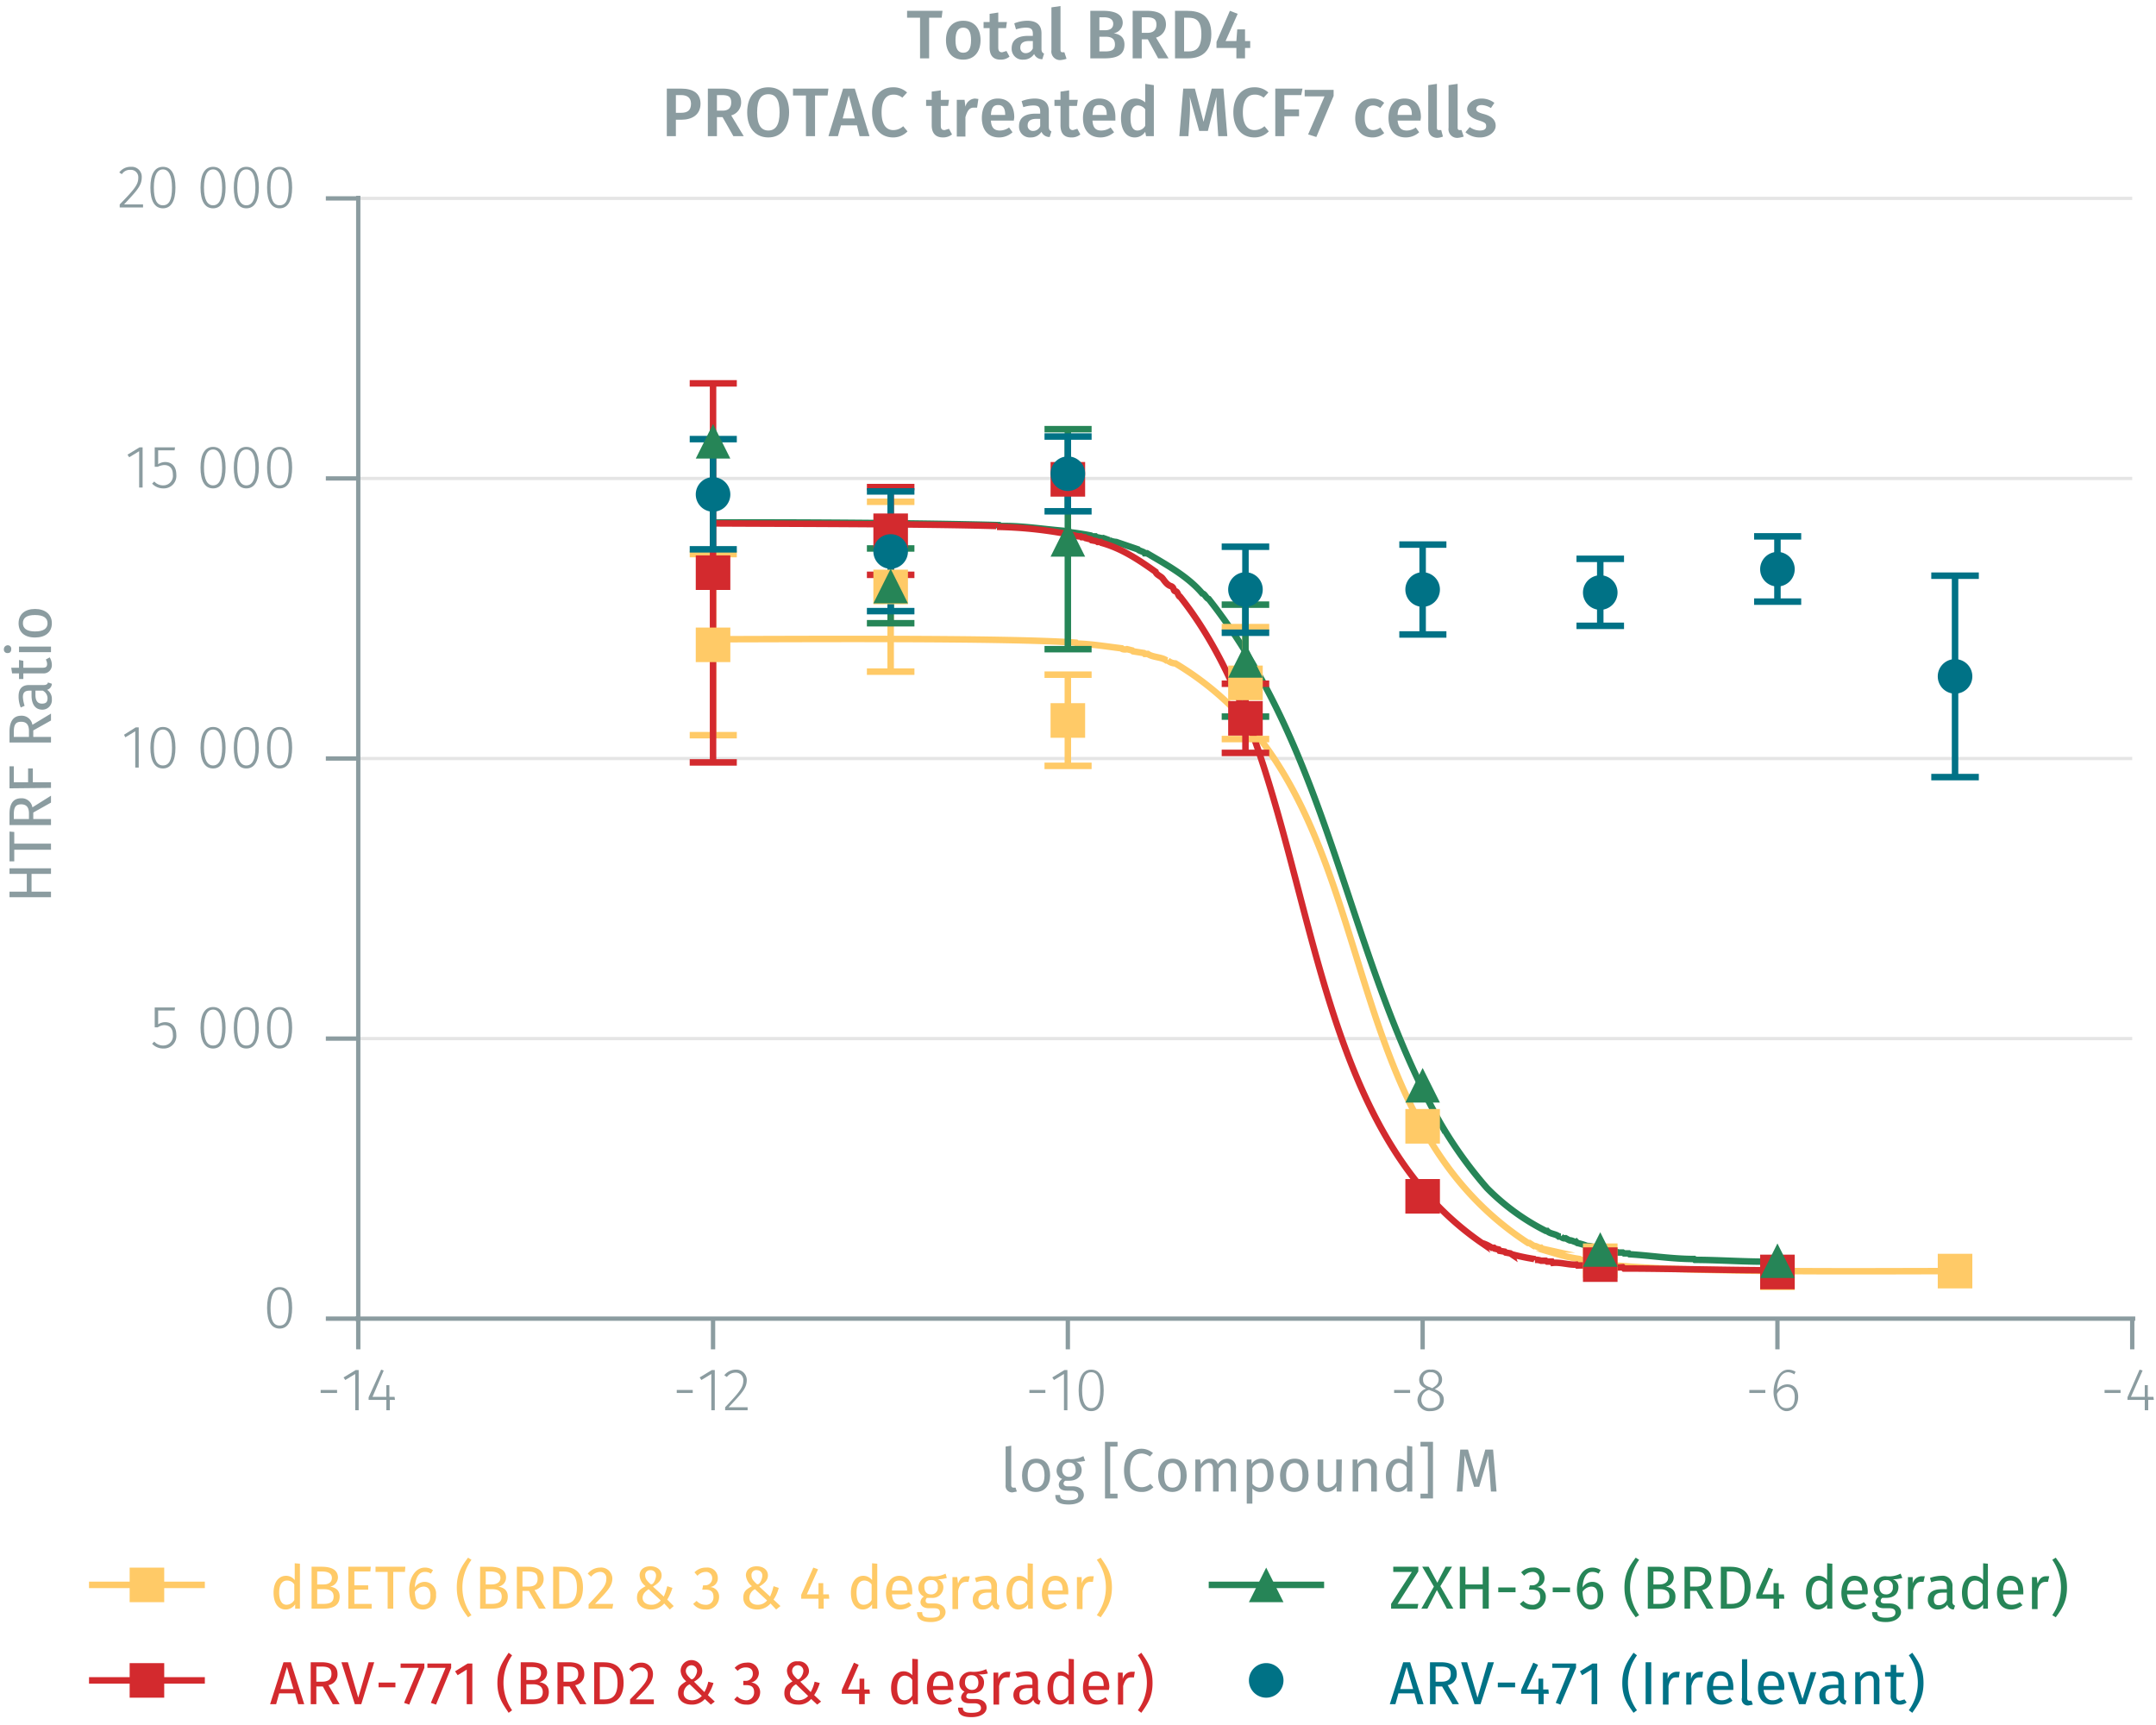 <svg id="Calque_1" data-name="Calque 1" xmlns="http://www.w3.org/2000/svg" xmlns:xlink="http://www.w3.org/1999/xlink" viewBox="0 0 498.9 399.2"><defs><symbol id="_2-yellow-square" data-name="2-yellow-square" viewBox="0 0 8 8"><polyline points="0 0 0 8 8 8 8 0 0 0" fill="#ffca67" fill-rule="evenodd"/></symbol><symbol id="_9-dark-red-square" data-name="9-dark-red-square" viewBox="0 0 8 8"><polyline points="0 0 0 8 8 8 8 0 0 0" fill="#d32a2e" fill-rule="evenodd"/></symbol><symbol id="_10-dark-green-triangle" data-name="10-dark-green-triangle" viewBox="0 0 8 8"><polyline points="4 0 8 8 0 8" fill="#268557" fill-rule="evenodd"/></symbol><symbol id="_1-deep-blue-circle" data-name="1-deep-blue-circle" viewBox="0 0 8 8"><path d="M8,4A4,4,0,1,1,4,0,4,4,0,0,1,8,4" fill="#007286" fill-rule="evenodd"/></symbol></defs><line x1="82.9" y1="240.3" x2="493.4" y2="240.3" fill="none" stroke="#e5e5e5" stroke-miterlimit="10" stroke-width="0.75"/><line x1="82.9" y1="175.5" x2="493.4" y2="175.5" fill="none" stroke="#e5e5e5" stroke-miterlimit="10" stroke-width="0.75"/><line x1="82.9" y1="110.7" x2="493.4" y2="110.7" fill="none" stroke="#e5e5e5" stroke-miterlimit="10" stroke-width="0.75"/><line x1="82.9" y1="45.9" x2="493.4" y2="45.9" fill="none" stroke="#e5e5e5" stroke-miterlimit="10" stroke-width="0.75"/><path d="M74.2,321.6H78v.7H74.2Z" fill="#8b9ca0"/><path d="M83,326.3h-.8v-8.4l-2.3,1.4-.4-.6,2.8-1.7H83Z" fill="#8b9ca0"/><path d="M91.4,323.9H90.2v2.4h-.8v-2.4H85.3v-.6l2.9-6.4.6.2-2.6,6.1h3.2v-2.7h.7v2.7h1.2Z" fill="#8b9ca0"/><path d="M156.6,321.6h3.7v.7h-3.7Z" fill="#8b9ca0"/><path d="M165.4,326.3h-.8v-8.4l-2.3,1.4-.4-.6,2.8-1.7h.7Z" fill="#8b9ca0"/><path d="M172.8,319.3c0,1.9-1.1,3-4.2,6.3H173v.7h-5.2v-.7c3.4-3.6,4.2-4.6,4.2-6.2a1.7,1.7,0,0,0-1.7-1.8,2.5,2.5,0,0,0-2.1,1l-.6-.4a3.4,3.4,0,0,1,2.7-1.3A2.4,2.4,0,0,1,172.8,319.3Z" fill="#8b9ca0"/><path d="M238.2,321.6h3.7v.7h-3.7Z" fill="#8b9ca0"/><path d="M247,326.3h-.8v-8.4l-2.3,1.4-.4-.6,2.8-1.7h.7Z" fill="#8b9ca0"/><path d="M255.4,321.7c0,3.1-1,4.8-2.9,4.8s-2.9-1.7-2.9-4.8,1-4.8,2.9-4.8S255.4,318.5,255.4,321.7Zm-5,0c0,2.8.8,4.1,2.1,4.1s2.1-1.2,2.1-4.1-.7-4.2-2.1-4.2S250.4,318.8,250.4,321.7Z" fill="#8b9ca0"/><path d="M322.6,321.6h3.7v.7h-3.7Z" fill="#8b9ca0"/><path d="M334.1,323.9c0,1.6-1.3,2.6-3.1,2.6a2.7,2.7,0,0,1-3-2.6,2.9,2.9,0,0,1,2-2.6c-1.1-.5-1.6-1.1-1.6-2.1a2.4,2.4,0,0,1,2.7-2.3,2.3,2.3,0,0,1,2.6,2.3c0,1-.6,1.6-1.7,2.2C333.4,322,334.1,322.7,334.1,323.9Zm-.9,0c0-1.1-.6-1.6-2-2.1l-.5-.2a2.3,2.3,0,0,0-1.8,2.3,1.9,1.9,0,0,0,2.1,1.9C332.4,325.8,333.2,325.1,333.2,323.9ZM331,321l.4.2c1-.6,1.5-1.1,1.5-2a1.7,1.7,0,0,0-1.8-1.7,1.6,1.6,0,0,0-1.8,1.7C329.3,320.1,329.7,320.6,331,321Z" fill="#8b9ca0"/><path d="M404.8,321.6h3.7v.7h-3.7Z" fill="#8b9ca0"/><path d="M416.1,323.2c0,2-1.2,3.3-2.7,3.3s-3-1.9-3-4.4,1.3-5.2,3.4-5.2a3.1,3.1,0,0,1,1.7.5l-.3.6a2.7,2.7,0,0,0-1.4-.5c-1.6,0-2.5,1.7-2.6,4.1a2.9,2.9,0,0,1,2.4-1.3C415,320.3,416.1,321.2,416.1,323.2Zm-.8,0c0-1.6-.8-2.3-1.8-2.3a3,3,0,0,0-2.3,1.6c.1,2.1.7,3.3,2.2,3.3S415.3,324.7,415.3,323.2Z" fill="#8b9ca0"/><path d="M487,321.6h3.7v.7H487Z" fill="#8b9ca0"/><path d="M498.4,323.9h-1.3v2.4h-.8v-2.4h-4v-.6l2.8-6.4.7.2-2.7,6.1h3.2v-2.7h.7v2.7h1.3Z" fill="#8b9ca0"/><path d="M493.4,305.1v7.1m-82.1-7.1v7.1m-82.1-7.1v7.1m-82.1-7.1v7.1M165,305.1v7.1m-82.1-7.1v7.1m-.7-7.1H494.1" fill="none" stroke="#8b9ca0" stroke-miterlimit="10"/><path d="M67.6,302.6c0,3.1-1,4.8-2.9,4.8s-2.9-1.7-2.9-4.8,1-4.8,2.9-4.8S67.6,299.4,67.6,302.6Zm-5,0c0,2.9.7,4.1,2.1,4.1s2.1-1.2,2.1-4.1-.8-4.2-2.1-4.2S62.6,299.7,62.6,302.6Z" fill="#8b9ca0"/><path d="M40.4,233.8H36.6V237a3,3,0,0,1,1.6-.5c1.6,0,2.6,1.1,2.6,2.9a2.9,2.9,0,0,1-3,3.2,3.5,3.5,0,0,1-2.6-1.1l.5-.5a2.7,2.7,0,0,0,2.1.9,2.2,2.2,0,0,0,2.2-2.5c0-1.5-.8-2.2-2-2.2a2.7,2.7,0,0,0-1.5.5h-.7v-4.6h4.7Z" fill="#8b9ca0"/><path d="M52.2,237.8c0,3.1-1,4.8-2.9,4.8s-2.9-1.7-2.9-4.8,1-4.8,2.9-4.8S52.2,234.6,52.2,237.8Zm-5,0c0,2.8.7,4.1,2.1,4.1s2.1-1.2,2.1-4.1-.8-4.2-2.1-4.2S47.2,234.9,47.2,237.8Z" fill="#8b9ca0"/><path d="M59.9,237.8c0,3.1-1,4.8-2.9,4.8s-2.9-1.7-2.9-4.8,1-4.8,2.9-4.8S59.9,234.6,59.9,237.8Zm-5,0c0,2.8.7,4.1,2.1,4.1s2.1-1.2,2.1-4.1-.8-4.2-2.1-4.2S54.9,234.9,54.9,237.8Z" fill="#8b9ca0"/><path d="M67.6,237.8c0,3.1-1,4.8-2.9,4.8s-2.9-1.7-2.9-4.8,1-4.8,2.9-4.8S67.6,234.6,67.6,237.8Zm-5,0c0,2.8.7,4.1,2.1,4.1s2.1-1.2,2.1-4.1-.8-4.2-2.1-4.2S62.6,234.9,62.6,237.8Z" fill="#8b9ca0"/><path d="M32.1,177.6h-.8v-8.4L29,170.6l-.3-.6,2.7-1.7h.7Z" fill="#8b9ca0"/><path d="M40.6,173c0,3.1-1,4.8-2.9,4.8s-2.9-1.7-2.9-4.8,1-4.8,2.9-4.8S40.6,169.8,40.6,173Zm-5,0c0,2.8.7,4.1,2.1,4.1s2.1-1.2,2.1-4.1-.8-4.2-2.1-4.2S35.6,170.1,35.6,173Z" fill="#8b9ca0"/><path d="M52.2,173c0,3.1-1,4.8-2.9,4.8s-2.9-1.7-2.9-4.8,1-4.8,2.9-4.8S52.2,169.8,52.2,173Zm-5,0c0,2.8.8,4.1,2.1,4.1s2.1-1.2,2.1-4.1-.8-4.2-2.1-4.2S47.2,170.1,47.2,173Z" fill="#8b9ca0"/><path d="M59.9,173c0,3.1-1,4.8-2.9,4.8s-2.9-1.7-2.9-4.8,1-4.8,2.9-4.8S59.9,169.8,59.9,173Zm-5,0c0,2.8.8,4.1,2.1,4.1s2.1-1.2,2.1-4.1-.8-4.2-2.1-4.2S54.9,170.1,54.9,173Z" fill="#8b9ca0"/><path d="M67.6,173c0,3.1-1,4.8-2.9,4.8s-2.9-1.7-2.9-4.8,1-4.8,2.9-4.8S67.6,169.8,67.6,173Zm-5,0c0,2.8.7,4.1,2.1,4.1s2.1-1.2,2.1-4.1-.8-4.2-2.1-4.2S62.6,170.1,62.6,173Z" fill="#8b9ca0"/><path d="M33,112.8h-.8v-8.4l-2.3,1.4-.4-.6,2.8-1.7H33Z" fill="#8b9ca0"/><path d="M40.4,104.2H36.6v3.2a3,3,0,0,1,1.6-.5c1.6,0,2.6,1.1,2.6,2.9a2.9,2.9,0,0,1-3,3.2,3.5,3.5,0,0,1-2.6-1.1l.5-.5a2.7,2.7,0,0,0,2.1.9,2.2,2.2,0,0,0,2.2-2.5c0-1.5-.8-2.2-2-2.2a3.7,3.7,0,0,0-1.5.4h-.7v-4.5h4.7Z" fill="#8b9ca0"/><path d="M52.2,108.2c0,3.1-1,4.8-2.9,4.8s-2.9-1.7-2.9-4.8,1-4.8,2.9-4.8S52.2,105,52.2,108.2Zm-5,0c0,2.8.8,4.1,2.1,4.1s2.1-1.2,2.1-4.1-.8-4.2-2.1-4.2S47.2,105.3,47.2,108.2Z" fill="#8b9ca0"/><path d="M59.9,108.2c0,3.1-1,4.8-2.9,4.8s-2.9-1.7-2.9-4.8,1-4.8,2.9-4.8S59.9,105,59.9,108.2Zm-5,0c0,2.8.8,4.1,2.1,4.1s2.1-1.2,2.1-4.1S58.3,104,57,104,54.9,105.3,54.9,108.2Z" fill="#8b9ca0"/><path d="M67.6,108.2c0,3.1-1,4.8-2.9,4.8s-2.9-1.7-2.9-4.8,1-4.8,2.9-4.8S67.6,105,67.6,108.2Zm-5,0c0,2.8.7,4.1,2.1,4.1s2.1-1.2,2.1-4.1S66,104,64.7,104,62.6,105.3,62.6,108.2Z" fill="#8b9ca0"/><path d="M32.8,41c0,1.9-1,3-4.1,6.3h4.4V48H27.7v-.7c3.5-3.6,4.3-4.6,4.3-6.2a1.7,1.7,0,0,0-1.8-1.8,2.2,2.2,0,0,0-2,1l-.6-.4a3.2,3.2,0,0,1,2.7-1.3A2.3,2.3,0,0,1,32.8,41Z" fill="#8b9ca0"/><path d="M40.6,43.4c0,3.1-1,4.8-2.9,4.8s-2.9-1.7-2.9-4.8,1-4.8,2.9-4.8S40.6,40.2,40.6,43.4Zm-5,0c0,2.8.7,4.1,2.1,4.1s2.1-1.2,2.1-4.1-.8-4.2-2.1-4.2S35.6,40.5,35.6,43.4Z" fill="#8b9ca0"/><path d="M52.2,43.4c0,3.1-1,4.8-2.9,4.8s-2.9-1.7-2.9-4.8,1-4.8,2.9-4.8S52.2,40.2,52.2,43.4Zm-5,0c0,2.8.8,4.1,2.1,4.1s2.1-1.2,2.1-4.1-.8-4.2-2.1-4.2S47.2,40.5,47.2,43.4Z" fill="#8b9ca0"/><path d="M59.9,43.4c0,3.1-1,4.8-2.9,4.8s-2.9-1.7-2.9-4.8,1-4.8,2.9-4.8S59.9,40.2,59.9,43.4Zm-5,0c0,2.8.8,4.1,2.1,4.1s2.1-1.2,2.1-4.1-.8-4.2-2.1-4.2S54.9,40.5,54.9,43.4Z" fill="#8b9ca0"/><path d="M67.6,43.4c0,3.1-1,4.8-2.9,4.8s-2.9-1.7-2.9-4.8,1-4.8,2.9-4.8S67.6,40.2,67.6,43.4Zm-5,0c0,2.8.7,4.1,2.1,4.1s2.1-1.2,2.1-4.1-.8-4.2-2.1-4.2S62.6,40.5,62.6,43.4Z" fill="#8b9ca0"/><path d="M82.9,45.9H75.4m7.5,64.8H75.4m7.5,64.8H75.4m7.5,64.8H75.4m7.5,64.8H75.4m7.5.7V45.3" fill="none" stroke="#8b9ca0" stroke-miterlimit="10"/><path d="M165,147.9c16.6,0,68.4-.4,84,.8l.2.2c3.4.1,6.9.7,10.3,1.1.2.3,1,.3,1.3.2l1.2.3.2.2,2.5.4.2.2h.7c1.1.8,3.2.7,4.3,1.5h.3a2.9,2.9,0,0,0,1.8.7c50.4,30.2,32.9,102.5,81.6,134.1h.3l1.1.7c.5-.1,1.1.5,1.6.4l.2.2.9.2a5.8,5.8,0,0,0,2.6.9l.2.2a36.7,36.7,0,0,0,5,1.1l.2.2c2.7.2,5.3,1,8,1.1l.2.2c18.8,1.7,58.9,1.3,78.5,1.3" fill="none" stroke="#ffca67" stroke-miterlimit="10" stroke-width="1.5"/><path d="M165,120.9c18.2-.1,48.4.1,66.2.6l.2.2c4.8-.1,9.8.7,14.6,1.1l.2.2a61.7,61.7,0,0,1,6.2.9l.2.2h.9l.2.2c.5,0,1.2.3,1.6.2l1.4.5a4.7,4.7,0,0,0,1.6.4l5,1.7c.3.4,1.4.5,1.6.9h.5c4.6,2.7,9.5,5.4,12.8,9.3.6.1.9,1.1,1.5,1.3,28.4,36,31.8,82,53.4,120.9a96.2,96.2,0,0,0,11,15.4,51.7,51.7,0,0,0,13.6,9.9h.3c.6.7,2.1.7,2.7,1.3h.5a1.1,1.1,0,0,0,1.1.4c.2.1,1,.6,1.1.5s1.3.5,1.4.4l.2.2a15.5,15.5,0,0,1,2.3.7,2.5,2.5,0,0,1,1.2.2,3,3,0,0,1,1.3.2l.3.2a12.3,12.3,0,0,1,3.2.7,1.5,1.5,0,0,1,1.1.2h1.1l.3.2h1.1l.2.2c4.9.3,9.9,1.1,14.9,1.1l.2.2c5.5,0,12.2.5,17.8.4" fill="none" stroke="#268557" stroke-miterlimit="10" stroke-width="1.5"/><path d="M165,121.1c18,.1,47.6.1,65.5.6l.2.2a96.3,96.3,0,0,1,18,2,3.4,3.4,0,0,0,1.4.2l.2.2h.7l.2.2,1.2.3.2.2,1.1.2.3.2h.7l.2.2c4.7,1.3,8.7,4,12.5,6.7.2.7,1.2,1,1.6,1.5s1,1.5,1.9,1.8.5,1.1,1.1,1.2.6,1.2,1.1,1.3c33,41.7,24.3,118.2,69.8,149.5a8.2,8.2,0,0,1,2.3,1.1h.5l.2.2.9.2.2.3,1.2.2.2.2,1.1.2.3.2a48.2,48.2,0,0,0,5.2,1.1l.2.2a3.2,3.2,0,0,1,1.4.2h1.1l.3.2h1.1l.2.3c1.8-.2,3.7.5,5.5.4l.2.2c.5,0,2.5-.1,2.8.2,2.1,0,5.6.4,7.7.2l.3.3c9.7,0,24.4.4,34.2.4" fill="none" stroke="#d32a2e" stroke-miterlimit="10" stroke-width="1.5"/><line x1="165" y1="128.2" x2="165" y2="149.2" fill="none" stroke="#ffca67" stroke-miterlimit="10" stroke-width="1.5"/><line x1="165" y1="149.2" x2="165" y2="170.1" fill="none" stroke="#ffca67" stroke-miterlimit="10" stroke-width="1.5"/><line x1="159.6" y1="128.2" x2="170.5" y2="128.2" fill="none" stroke="#ffca67" stroke-miterlimit="10" stroke-width="1.5"/><line x1="159.6" y1="170.1" x2="170.5" y2="170.1" fill="none" stroke="#ffca67" stroke-miterlimit="10" stroke-width="1.5"/><line x1="206.1" y1="116.1" x2="206.1" y2="135.8" fill="none" stroke="#ffca67" stroke-miterlimit="10" stroke-width="1.5"/><line x1="206.1" y1="135.8" x2="206.1" y2="155.4" fill="none" stroke="#ffca67" stroke-miterlimit="10" stroke-width="1.5"/><line x1="200.6" y1="116.1" x2="211.6" y2="116.1" fill="none" stroke="#ffca67" stroke-miterlimit="10" stroke-width="1.5"/><line x1="200.6" y1="155.4" x2="211.6" y2="155.4" fill="none" stroke="#ffca67" stroke-miterlimit="10" stroke-width="1.5"/><line x1="247.1" y1="156.1" x2="247.1" y2="166.7" fill="none" stroke="#ffca67" stroke-miterlimit="10" stroke-width="1.5"/><line x1="247.1" y1="166.7" x2="247.1" y2="177.2" fill="none" stroke="#ffca67" stroke-miterlimit="10" stroke-width="1.5"/><line x1="241.7" y1="156.1" x2="252.6" y2="156.1" fill="none" stroke="#ffca67" stroke-miterlimit="10" stroke-width="1.5"/><line x1="241.7" y1="177.2" x2="252.6" y2="177.2" fill="none" stroke="#ffca67" stroke-miterlimit="10" stroke-width="1.5"/><line x1="288.2" y1="145.1" x2="288.2" y2="158" fill="none" stroke="#ffca67" stroke-miterlimit="10" stroke-width="1.5"/><line x1="288.2" y1="158" x2="288.2" y2="171" fill="none" stroke="#ffca67" stroke-miterlimit="10" stroke-width="1.5"/><line x1="282.7" y1="145.1" x2="293.7" y2="145.1" fill="none" stroke="#ffca67" stroke-miterlimit="10" stroke-width="1.5"/><line x1="282.7" y1="171" x2="293.7" y2="171" fill="none" stroke="#ffca67" stroke-miterlimit="10" stroke-width="1.5"/><line x1="206.1" y1="126.9" x2="206.1" y2="135.6" fill="none" stroke="#268557" stroke-miterlimit="10" stroke-width="1.5"/><line x1="206.1" y1="135.6" x2="206.1" y2="144.2" fill="none" stroke="#268557" stroke-miterlimit="10" stroke-width="1.5"/><line x1="200.6" y1="126.9" x2="211.6" y2="126.9" fill="none" stroke="#268557" stroke-miterlimit="10" stroke-width="1.5"/><line x1="200.6" y1="144.2" x2="211.6" y2="144.2" fill="none" stroke="#268557" stroke-miterlimit="10" stroke-width="1.5"/><line x1="247.1" y1="99.3" x2="247.1" y2="124.8" fill="none" stroke="#268557" stroke-miterlimit="10" stroke-width="1.5"/><line x1="247.1" y1="124.8" x2="247.1" y2="150.2" fill="none" stroke="#268557" stroke-miterlimit="10" stroke-width="1.5"/><line x1="241.7" y1="99.3" x2="252.6" y2="99.3" fill="none" stroke="#268557" stroke-miterlimit="10" stroke-width="1.5"/><line x1="241.7" y1="150.2" x2="252.6" y2="150.2" fill="none" stroke="#268557" stroke-miterlimit="10" stroke-width="1.5"/><line x1="288.2" y1="139.9" x2="288.2" y2="152.8" fill="none" stroke="#268557" stroke-miterlimit="10" stroke-width="1.5"/><line x1="288.2" y1="152.8" x2="288.2" y2="165.8" fill="none" stroke="#268557" stroke-miterlimit="10" stroke-width="1.5"/><line x1="282.7" y1="139.9" x2="293.7" y2="139.9" fill="none" stroke="#268557" stroke-miterlimit="10" stroke-width="1.5"/><line x1="282.7" y1="165.8" x2="293.7" y2="165.8" fill="none" stroke="#268557" stroke-miterlimit="10" stroke-width="1.5"/><line x1="165" y1="88.7" x2="165" y2="132.5" fill="none" stroke="#d32a2e" stroke-miterlimit="10" stroke-width="1.5"/><line x1="165" y1="132.5" x2="165" y2="176.4" fill="none" stroke="#d32a2e" stroke-miterlimit="10" stroke-width="1.5"/><line x1="159.6" y1="88.7" x2="170.5" y2="88.7" fill="none" stroke="#d32a2e" stroke-miterlimit="10" stroke-width="1.5"/><line x1="159.6" y1="176.4" x2="170.5" y2="176.4" fill="none" stroke="#d32a2e" stroke-miterlimit="10" stroke-width="1.5"/><line x1="206.1" y1="112.7" x2="206.1" y2="122.8" fill="none" stroke="#d32a2e" stroke-miterlimit="10" stroke-width="1.5"/><line x1="206.1" y1="122.8" x2="206.1" y2="133" fill="none" stroke="#d32a2e" stroke-miterlimit="10" stroke-width="1.5"/><line x1="200.6" y1="112.7" x2="211.6" y2="112.7" fill="none" stroke="#d32a2e" stroke-miterlimit="10" stroke-width="1.5"/><line x1="200.6" y1="133" x2="211.6" y2="133" fill="none" stroke="#d32a2e" stroke-miterlimit="10" stroke-width="1.5"/><line x1="288.2" y1="158.2" x2="288.2" y2="166.2" fill="none" stroke="#d32a2e" stroke-miterlimit="10" stroke-width="1.5"/><line x1="288.2" y1="166.2" x2="288.2" y2="174.2" fill="none" stroke="#d32a2e" stroke-miterlimit="10" stroke-width="1.5"/><line x1="282.7" y1="158.2" x2="293.7" y2="158.2" fill="none" stroke="#d32a2e" stroke-miterlimit="10" stroke-width="1.5"/><line x1="282.7" y1="174.2" x2="293.7" y2="174.2" fill="none" stroke="#d32a2e" stroke-miterlimit="10" stroke-width="1.5"/><line x1="165" y1="101.6" x2="165" y2="114.4" fill="none" stroke="#007286" stroke-miterlimit="10" stroke-width="1.5"/><line x1="165" y1="114.4" x2="165" y2="127.1" fill="none" stroke="#007286" stroke-miterlimit="10" stroke-width="1.5"/><line x1="159.6" y1="101.6" x2="170.5" y2="101.6" fill="none" stroke="#007286" stroke-miterlimit="10" stroke-width="1.5"/><line x1="159.6" y1="127.1" x2="170.5" y2="127.1" fill="none" stroke="#007286" stroke-miterlimit="10" stroke-width="1.5"/><line x1="206.1" y1="113.7" x2="206.1" y2="127.6" fill="none" stroke="#007286" stroke-miterlimit="10" stroke-width="1.5"/><line x1="206.1" y1="127.6" x2="206.1" y2="141.4" fill="none" stroke="#007286" stroke-miterlimit="10" stroke-width="1.5"/><line x1="200.6" y1="113.7" x2="211.6" y2="113.7" fill="none" stroke="#007286" stroke-miterlimit="10" stroke-width="1.5"/><line x1="200.6" y1="141.4" x2="211.6" y2="141.4" fill="none" stroke="#007286" stroke-miterlimit="10" stroke-width="1.5"/><line x1="247.1" y1="101" x2="247.1" y2="109.6" fill="none" stroke="#007286" stroke-miterlimit="10" stroke-width="1.5"/><line x1="247.1" y1="109.6" x2="247.1" y2="118.3" fill="none" stroke="#007286" stroke-miterlimit="10" stroke-width="1.5"/><line x1="241.7" y1="101" x2="252.6" y2="101" fill="none" stroke="#007286" stroke-miterlimit="10" stroke-width="1.5"/><line x1="241.7" y1="118.3" x2="252.6" y2="118.3" fill="none" stroke="#007286" stroke-miterlimit="10" stroke-width="1.5"/><line x1="288.2" y1="126.5" x2="288.2" y2="136.4" fill="none" stroke="#007286" stroke-miterlimit="10" stroke-width="1.5"/><line x1="288.2" y1="136.4" x2="288.2" y2="146.4" fill="none" stroke="#007286" stroke-miterlimit="10" stroke-width="1.5"/><line x1="282.7" y1="126.5" x2="293.7" y2="126.5" fill="none" stroke="#007286" stroke-miterlimit="10" stroke-width="1.5"/><line x1="282.7" y1="146.4" x2="293.7" y2="146.4" fill="none" stroke="#007286" stroke-miterlimit="10" stroke-width="1.5"/><line x1="329.2" y1="126" x2="329.2" y2="136.4" fill="none" stroke="#007286" stroke-miterlimit="10" stroke-width="1.5"/><line x1="329.2" y1="136.4" x2="329.2" y2="146.8" fill="none" stroke="#007286" stroke-miterlimit="10" stroke-width="1.5"/><line x1="323.8" y1="126" x2="334.7" y2="126" fill="none" stroke="#007286" stroke-miterlimit="10" stroke-width="1.5"/><line x1="323.8" y1="146.8" x2="334.7" y2="146.8" fill="none" stroke="#007286" stroke-miterlimit="10" stroke-width="1.5"/><line x1="370.3" y1="129.3" x2="370.3" y2="137.1" fill="none" stroke="#007286" stroke-miterlimit="10" stroke-width="1.5"/><line x1="370.3" y1="137.1" x2="370.3" y2="144.8" fill="none" stroke="#007286" stroke-miterlimit="10" stroke-width="1.5"/><line x1="364.8" y1="129.3" x2="375.8" y2="129.3" fill="none" stroke="#007286" stroke-miterlimit="10" stroke-width="1.5"/><line x1="364.8" y1="144.8" x2="375.8" y2="144.8" fill="none" stroke="#007286" stroke-miterlimit="10" stroke-width="1.5"/><line x1="411.3" y1="124.1" x2="411.3" y2="131.7" fill="none" stroke="#007286" stroke-miterlimit="10" stroke-width="1.5"/><line x1="411.3" y1="131.7" x2="411.3" y2="139.2" fill="none" stroke="#007286" stroke-miterlimit="10" stroke-width="1.5"/><line x1="405.9" y1="124.1" x2="416.8" y2="124.1" fill="none" stroke="#007286" stroke-miterlimit="10" stroke-width="1.5"/><line x1="405.9" y1="139.2" x2="416.8" y2="139.2" fill="none" stroke="#007286" stroke-miterlimit="10" stroke-width="1.5"/><line x1="452.4" y1="133.2" x2="452.4" y2="156.5" fill="none" stroke="#007286" stroke-miterlimit="10" stroke-width="1.5"/><line x1="452.4" y1="156.5" x2="452.4" y2="179.8" fill="none" stroke="#007286" stroke-miterlimit="10" stroke-width="1.5"/><line x1="446.9" y1="133.2" x2="457.9" y2="133.2" fill="none" stroke="#007286" stroke-miterlimit="10" stroke-width="1.5"/><line x1="446.9" y1="179.8" x2="457.9" y2="179.8" fill="none" stroke="#007286" stroke-miterlimit="10" stroke-width="1.5"/><path d="M217.9,4.1H215v9.4h-2.1V4.1h-3V2.5h8.2Z" fill="#8b9ca0"/><path d="M226.9,9.3c0,2.7-1.5,4.5-4,4.5s-4-1.7-4-4.5,1.5-4.5,4-4.5S226.9,6.5,226.9,9.3Zm-5.8,0c0,2,.6,2.9,1.8,2.9s1.8-.9,1.8-2.9-.6-2.9-1.8-2.9S221.1,7.3,221.1,9.3Z" fill="#8b9ca0"/><path d="M233.6,13.1a3.1,3.1,0,0,1-2.1.7c-1.7,0-2.5-1-2.5-2.8V6.5h-1.4V5.1H229V3.2l2-.3V5.1h2l-.2,1.4H231V11c0,.8.3,1.1.9,1.1l1-.3Z" fill="#8b9ca0"/><path d="M241.6,12.4l-.4,1.3a2,2,0,0,1-1.9-1.2,2.9,2.9,0,0,1-2.5,1.3,2.5,2.5,0,0,1-2.7-2.6c0-1.9,1.3-2.9,3.8-2.9H239V7.8c0-1.1-.5-1.4-1.6-1.4a7.4,7.4,0,0,0-2.3.4l-.4-1.4a8.4,8.4,0,0,1,3-.6c2.3,0,3.3,1.1,3.3,2.9v3.6C241,12,241.2,12.2,241.6,12.4ZM239,11.2V9.5h-.9c-1.3,0-2,.5-2,1.5a1.2,1.2,0,0,0,1.2,1.3A1.8,1.8,0,0,0,239,11.2Z" fill="#8b9ca0"/><path d="M243.3,11.6V1.7l2.1-.3V11.5c0,.4.1.6.5.6h.4l.5,1.5a5.8,5.8,0,0,1-1.4.3A2,2,0,0,1,243.3,11.6Z" fill="#8b9ca0"/><path d="M260.2,10.3c0,2.5-1.9,3.2-4.6,3.2h-3.3V2.5h2.9c2.8,0,4.6.8,4.6,2.8a2.5,2.5,0,0,1-2.1,2.4C259,7.9,260.2,8.5,260.2,10.3ZM254.4,4V7h1.3c1.2,0,1.9-.5,1.9-1.5S256.8,4,255.4,4Zm3.6,6.3c0-1.4-.9-1.8-2.1-1.8h-1.5v3.4h1.2C257,11.9,258,11.7,258,10.3Z" fill="#8b9ca0"/><path d="M265.6,9.1h-1.4v4.4h-2.1V2.5h3.3c2.9,0,4.4,1,4.4,3.2a3.1,3.1,0,0,1-2.3,3l2.9,4.8H268Zm-1.4-1.5h1.3c1.3,0,2.1-.6,2.1-1.9S266.9,4,265.3,4h-1.1Z" fill="#8b9ca0"/><path d="M280.3,7.9c0,4.5-2.8,5.6-5.4,5.6h-3V2.5h2.7C277.5,2.5,280.3,3.4,280.3,7.9ZM274,4.1v7.8h1c1.7,0,3-.7,3-4s-1.4-3.8-3-3.8Z" fill="#8b9ca0"/><path d="M289.3,11.1h-1.2v2.4h-2V11.1h-4.6V9.7l3.1-7.2,1.8.7-2.8,6.3h2.5l.2-2.7h1.8V9.5h1.2Z" fill="#8b9ca0"/><path d="M162.1,24c0,2.5-1.9,3.7-4.4,3.7h-1.3v3.8h-2.1v-11h3.3C160.4,20.5,162.1,21.6,162.1,24Zm-2.2,0c0-1.4-.9-2-2.3-2h-1.2v4.1h1.2C159,26.1,159.9,25.6,159.9,24Z" fill="#8b9ca0"/><path d="M167.2,27.1h-1.3v4.4h-2.1v-11h3.3c2.9,0,4.4,1,4.4,3.2a3.1,3.1,0,0,1-2.3,3l2.9,4.8h-2.4Zm-1.3-1.5h1.3c1.3,0,2-.6,2-1.9S168.6,22,167,22h-1.1Z" fill="#8b9ca0"/><path d="M182.6,26c0,3.6-1.9,5.8-4.8,5.8s-4.9-2.1-4.9-5.8,1.9-5.8,4.9-5.8S182.6,22.3,182.6,26Zm-7.4,0c0,3,1,4.2,2.6,4.2s2.6-1.2,2.6-4.2-.9-4.2-2.6-4.2S175.2,23,175.2,26Z" fill="#8b9ca0"/><path d="M191.5,22.1h-2.9v9.4h-2.1V22.1h-3V20.5h8.2Z" fill="#8b9ca0"/><path d="M198.3,29h-3.7l-.7,2.5h-2.2l3.4-11h2.7l3.4,11h-2.3Zm-.5-1.6-1.4-5.3L195,27.4Z" fill="#8b9ca0"/><path d="M209.9,21.4l-1.1,1.2a3.1,3.1,0,0,0-2.1-.7c-1.5,0-2.7,1.1-2.7,4.1s1.2,4.1,2.7,4.1a3.4,3.4,0,0,0,2.3-.9l1,1.2a4.6,4.6,0,0,1-3.3,1.4c-2.9,0-4.9-2.1-4.9-5.8s2.1-5.8,4.8-5.8A4.6,4.6,0,0,1,209.9,21.4Z" fill="#8b9ca0"/><path d="M220.3,31.1a3.3,3.3,0,0,1-2.1.7c-1.7,0-2.6-1-2.6-2.8V24.5h-1.3V23.1h1.3V21.2l2.1-.3v2.2h1.9l-.2,1.4h-1.7V29c0,.8.2,1.1.9,1.1l1-.3Z" fill="#8b9ca0"/><path d="M226.4,22.9l-.3,2h-.8c-1,0-1.5.8-1.9,2.2v4.5h-2V23.1h1.8l.2,1.6a2.4,2.4,0,0,1,2.2-1.9Z" fill="#8b9ca0"/><path d="M234.6,27.9h-5.3c.1,1.8.9,2.3,2.1,2.3a3.7,3.7,0,0,0,2.1-.7l.8,1.1a4.6,4.6,0,0,1-3.1,1.2c-2.6,0-4-1.8-4-4.5s1.3-4.5,3.7-4.5,3.8,1.6,3.8,4.3C234.7,27.4,234.6,27.7,234.6,27.9Zm-2-1.4c0-1.4-.5-2.2-1.6-2.2s-1.6.6-1.7,2.3h3.3Z" fill="#8b9ca0"/><path d="M243.3,30.4l-.4,1.3a2,2,0,0,1-1.9-1.2,2.9,2.9,0,0,1-2.5,1.3,2.5,2.5,0,0,1-2.7-2.6c0-1.9,1.3-2.9,3.8-2.9h1.1v-.5c0-1.1-.5-1.4-1.6-1.4a7.4,7.4,0,0,0-2.3.4l-.4-1.4a8.4,8.4,0,0,1,3-.6c2.3,0,3.3,1.1,3.3,2.9v3.6C242.7,30,242.9,30.2,243.3,30.4Zm-2.6-1.2V27.5h-.9c-1.3,0-2,.5-2,1.5a1.2,1.2,0,0,0,1.2,1.3A1.8,1.8,0,0,0,240.7,29.2Z" fill="#8b9ca0"/><path d="M250,31.1a3.1,3.1,0,0,1-2.1.7c-1.7,0-2.5-1-2.5-2.8V24.5H244V23.1h1.4V21.2l2-.3v2.2h2l-.2,1.4h-1.8V29c0,.8.3,1.1.9,1.1l1-.3Z" fill="#8b9ca0"/><path d="M258.1,27.9h-5.3c.1,1.8.9,2.3,2,2.3a3.8,3.8,0,0,0,2.2-.7l.8,1.1a4.8,4.8,0,0,1-3.1,1.2c-2.7,0-4.1-1.8-4.1-4.5s1.4-4.5,3.8-4.5,3.7,1.6,3.7,4.3Zm-2-1.4c0-1.4-.5-2.2-1.7-2.2s-1.5.6-1.6,2.3h3.3Z" fill="#8b9ca0"/><path d="M267,19.7V31.5h-1.8l-.2-1a2.9,2.9,0,0,1-2.4,1.3c-2.1,0-3.2-1.8-3.2-4.5s1.3-4.5,3.4-4.5a3.4,3.4,0,0,1,2.2.9V19.4Zm-2,9.4V25.3a2.1,2.1,0,0,0-1.7-.9c-1,0-1.7.9-1.7,2.9s.6,2.9,1.6,2.9A2.1,2.1,0,0,0,265,29.1Z" fill="#8b9ca0"/><path d="M284,31.5h-2.1l-.3-4.6c-.1-1.6-.1-3.3-.1-4.5l-2,7.9h-2l-2.2-7.9a35.3,35.3,0,0,1,0,4.6l-.3,4.5h-2.1l.9-11h2.7l2,7.7,1.9-7.7h2.7Z" fill="#8b9ca0"/><path d="M293.5,21.4l-1.1,1.2a3.1,3.1,0,0,0-2.1-.7c-1.5,0-2.7,1.1-2.7,4.1s1.2,4.1,2.7,4.1a3.4,3.4,0,0,0,2.3-.9l1,1.2a4.6,4.6,0,0,1-3.3,1.4c-2.9,0-4.9-2.1-4.9-5.8s2.1-5.8,4.8-5.8A4.6,4.6,0,0,1,293.5,21.4Z" fill="#8b9ca0"/><path d="M295.1,20.5h6.3l-.3,1.5h-3.9v3.3h3.4v1.6h-3.4v4.6h-2.1Z" fill="#8b9ca0"/><path d="M308.6,22.2l-4,9.5-1.9-.6,3.8-8.8h-4.6V20.8h6.7Z" fill="#8b9ca0"/><path d="M320.3,23.8l-.9,1.2a2.7,2.7,0,0,0-1.7-.6c-1.2,0-1.9.9-1.9,2.9s.8,2.8,1.9,2.8a2.9,2.9,0,0,0,1.7-.6l.9,1.3a4.1,4.1,0,0,1-2.7,1c-2.5,0-4-1.7-4-4.4s1.5-4.6,4-4.6A3.8,3.8,0,0,1,320.3,23.8Z" fill="#8b9ca0"/><path d="M328.7,27.9h-5.3c.2,1.8,1,2.3,2.1,2.3a3.5,3.5,0,0,0,2.1-.7l.8,1.1a4.6,4.6,0,0,1-3.1,1.2c-2.6,0-4-1.8-4-4.5s1.3-4.5,3.7-4.5,3.8,1.6,3.8,4.3C328.8,27.4,328.7,27.7,328.7,27.9Zm-2-1.4c0-1.4-.5-2.2-1.6-2.2s-1.6.6-1.7,2.3h3.3Z" fill="#8b9ca0"/><path d="M330.5,29.6V19.7l2-.3V29.5c0,.4.1.6.5.6h.5l.4,1.5a4.2,4.2,0,0,1-1.4.3C331.2,31.8,330.5,31,330.5,29.6Z" fill="#8b9ca0"/><path d="M335.2,29.6V19.7l2.1-.3V29.5c0,.4.1.6.5.6h.4l.5,1.5a5.8,5.8,0,0,1-1.4.3A2,2,0,0,1,335.2,29.6Z" fill="#8b9ca0"/><path d="M345.8,23.8,345,25a4.4,4.4,0,0,0-2.1-.7c-.9,0-1.3.4-1.3.9s.3.8,1.8,1.2,2.7,1.2,2.7,2.7-1.7,2.7-3.6,2.7a5,5,0,0,1-3.4-1.2l1-1.2a4,4,0,0,0,2.3.8c1,0,1.5-.3,1.5-1s-.3-.9-1.9-1.4-2.5-1.3-2.5-2.5,1.3-2.5,3.3-2.5A4.9,4.9,0,0,1,345.8,23.8Z" fill="#8b9ca0"/><path d="M232.7,343.6v-8.9l1.3-.2v9.1c0,.4.2.6.5.6h.5l.3.9-1,.2A1.5,1.5,0,0,1,232.7,343.6Z" fill="#8b9ca0"/><path d="M243,341.4c0,2.2-1.2,3.8-3.3,3.8s-3.2-1.5-3.2-3.8,1.2-3.9,3.3-3.9S243,339,243,341.4Zm-5.2,0c0,1.9.7,2.8,1.9,2.8s2-.9,2-2.8-.7-2.9-1.9-2.9S237.8,339.4,237.8,341.4Z" fill="#8b9ca0"/><path d="M251.1,338a6.8,6.8,0,0,1-2.1.2,2.1,2.1,0,0,1,1.3,1.9c0,1.5-1.1,2.5-2.9,2.5h-.9a.8.8,0,0,0-.4.6c0,.4.3.7,1,.7h1.2c1.5,0,2.5.8,2.5,2s-1.2,2.2-3.5,2.2-3.1-.7-3.1-2.2h1.1c0,.8.4,1.2,2,1.2s2.2-.4,2.2-1.1-.6-1.1-1.5-1.1h-1.1c-1.4,0-1.9-.6-1.9-1.4a1.6,1.6,0,0,1,.8-1.3,2,2,0,0,1-1.3-2,2.7,2.7,0,0,1,2.9-2.6,6.2,6.2,0,0,0,3.3-.7Zm-5.3,2.1a1.5,1.5,0,0,0,1.6,1.6,1.4,1.4,0,0,0,1.5-1.6c0-1.1-.5-1.7-1.5-1.7A1.6,1.6,0,0,0,245.8,340.1Z" fill="#8b9ca0"/><path d="M258.6,334.7h-1.7v10.9h1.7v1.1h-2.9V333.6h2.9Z" fill="#8b9ca0"/><path d="M266.8,336.2l-.7.8a3.4,3.4,0,0,0-1.9-.7c-1.5,0-2.7,1-2.7,3.9s1.2,3.9,2.7,3.9a3.1,3.1,0,0,0,2-.8l.7.8a3.6,3.6,0,0,1-2.8,1.1c-2.3,0-4-1.7-4-5s1.8-5,4-5A4.1,4.1,0,0,1,266.8,336.2Z" fill="#8b9ca0"/><path d="M274.6,341.4c0,2.2-1.3,3.8-3.3,3.8s-3.3-1.5-3.3-3.8,1.2-3.9,3.3-3.9S274.6,339,274.6,341.4Zm-5.2,0c0,1.9.6,2.8,1.9,2.8s1.9-.9,1.9-2.8-.7-2.9-1.9-2.9S269.4,339.4,269.4,341.4Z" fill="#8b9ca0"/><path d="M286,339.8v5.3h-1.2v-5.2c0-1.1-.5-1.4-1.1-1.4s-1.2.5-1.7,1.3v5.3h-1.3v-5.2c0-1.1-.5-1.4-1-1.4s-1.3.5-1.8,1.3v5.3h-1.3v-7.4h1.1l.2,1.1a2.2,2.2,0,0,1,2.1-1.3,1.7,1.7,0,0,1,1.8,1.3,2.6,2.6,0,0,1,2.2-1.3A2,2,0,0,1,286,339.8Z" fill="#8b9ca0"/><path d="M294.7,341.4c0,2.2-1,3.8-2.9,3.8a2.4,2.4,0,0,1-2-.8v3.5h-1.3V337.7h1.1v1a2.8,2.8,0,0,1,2.2-1.2C293.9,337.5,294.7,339,294.7,341.4Zm-1.4,0c0-2-.6-2.9-1.7-2.9a2.3,2.3,0,0,0-1.8,1.2v3.6a2.2,2.2,0,0,0,1.6.9C292.6,344.2,293.3,343.3,293.3,341.4Z" fill="#8b9ca0"/><path d="M302.8,341.4c0,2.2-1.2,3.8-3.3,3.8s-3.3-1.5-3.3-3.8,1.3-3.9,3.4-3.9S302.8,339,302.8,341.4Zm-5.2,0c0,1.9.7,2.8,1.9,2.8s1.9-.9,1.9-2.8-.6-2.9-1.8-2.9S297.6,339.4,297.6,341.4Z" fill="#8b9ca0"/><path d="M310.4,345.1h-1.1v-1.2a2.6,2.6,0,0,1-2.3,1.3,2,2,0,0,1-2.1-2.2v-5.3h1.3v5.1c0,1,.4,1.4,1.2,1.4a2,2,0,0,0,1.8-1.3v-5.2h1.3Z" fill="#8b9ca0"/><path d="M318.6,339.8v5.3h-1.3v-5.2c0-1.1-.5-1.4-1.2-1.4a2,2,0,0,0-1.8,1.3v5.3H313v-7.4h1.1v1.1a2.6,2.6,0,0,1,2.2-1.3A2.1,2.1,0,0,1,318.6,339.8Z" fill="#8b9ca0"/><path d="M326.8,334.7v10.4h-1.2V344a2.4,2.4,0,0,1-2.1,1.2c-1.8,0-2.8-1.5-2.8-3.8s1.1-3.9,2.9-3.9a2.9,2.9,0,0,1,2,.9v-3.9Zm-1.3,8.4v-3.6a2.2,2.2,0,0,0-1.7-1c-1.1,0-1.8,1-1.8,2.9s.6,2.8,1.6,2.8A2.1,2.1,0,0,0,325.5,343.1Z" fill="#8b9ca0"/><path d="M331.6,346.7h-2.9v-1.1h1.7V334.7h-1.7v-1.1h2.9Z" fill="#8b9ca0"/><path d="M346.3,345.1H345l-.3-4.4a34.4,34.4,0,0,1-.3-3.9l-2.1,7.2h-1.2l-2.2-7.3c0,1.2-.1,2.7-.2,4.1l-.3,4.3h-1.3l.8-9.7h1.8l2,7,2-7h1.8Z" fill="#8b9ca0"/><path d="M7.3,202.2v4.1h4.5v1.3H2.2v-1.3h4v-4.1h-4v-1.3h9.6v1.3Z" fill="#8b9ca0"/><path d="M3.3,192.5v2.7h8.5v1.4H3.3v2.7H2.2v-6.9Z" fill="#8b9ca0"/><path d="M7.7,188v1.5h4.1v1.4H2.2v-2.6q0-3.6,2.7-3.6a2.5,2.5,0,0,1,2.6,2.1l4.3-2.7v1.6Zm-1,.2c0-1.3-.5-2.1-1.8-2.1s-1.7.7-1.7,2.3v1.1H6.7Z" fill="#8b9ca0"/><path d="M2.2,182.4v-5.1h1v3.7H6.5v-3.2H7.6v3.2h4.2v1.3Z" fill="#8b9ca0"/><path d="M7.7,169v1.5h4.1v1.3H2.2v-2.5c0-2.4.9-3.7,2.7-3.7a2.5,2.5,0,0,1,2.6,2.1l4.3-2.6v1.6Zm-1,.1c0-1.3-.5-2.1-1.8-2.1s-1.7.7-1.7,2.3v1.2H6.7Z" fill="#8b9ca0"/><path d="M11.1,157.9l.9.3a1.5,1.5,0,0,1-1.1,1.4,2.5,2.5,0,0,1,1.1,2.2,2.2,2.2,0,0,1-2.2,2.4c-1.6,0-2.5-1.2-2.5-3.3v-1.1H6.8c-1.1,0-1.5.5-1.5,1.5a7.9,7.9,0,0,0,.4,2l-.9.4a6.6,6.6,0,0,1-.5-2.6c0-1.8.9-2.6,2.4-2.6h3.4C10.7,158.5,11,158.3,11.1,157.9Zm-1.2,1.9H8.2v1c0,1.3.5,2,1.5,2s1.3-.4,1.3-1.3A2,2,0,0,0,9.9,159.8Z" fill="#8b9ca0"/><path d="M11.5,152.1a3.4,3.4,0,0,1,.5,1.7,1.9,1.9,0,0,1-2.1,2H5.4v1.3h-1v-1.3H2.8l-.2-1.3H4.4v-1.8l1,.2v1.6H9.8c.8,0,1.1-.2,1.1-.9a2.2,2.2,0,0,0-.3-1Z" fill="#8b9ca0"/><path d="M1.8,149.3a.8.8,0,0,1,.8.9c0,.6-.3.9-.8.9a.8.8,0,0,1-.9-.9A.9.9,0,0,1,1.8,149.3Zm10,.3v1.3H4.4v-1.3Z" fill="#8b9ca0"/><path d="M8.1,140.9c2.3,0,3.9,1.2,3.9,3.3s-1.5,3.3-3.9,3.3-3.8-1.2-3.8-3.3S5.8,140.9,8.1,140.9Zm0,5.2c2,0,2.9-.7,2.9-1.9s-.9-1.9-2.9-1.9-2.8.7-2.8,1.9S6.2,146.1,8.1,146.1Z" fill="#8b9ca0"/><path d="M69.4,361.8v10.4H68.3v-1a2.7,2.7,0,0,1-2.2,1.2c-1.8,0-2.8-1.6-2.8-3.9s1.1-3.9,2.9-3.9a2.5,2.5,0,0,1,2,1v-3.9Zm-1.3,8.4v-3.6a1.9,1.9,0,0,0-1.7-.9c-1.1,0-1.8.9-1.8,2.8s.7,2.8,1.7,2.8A2.1,2.1,0,0,0,68.1,370.2Z" fill="#ffca67"/><path d="M78.6,369.4c0,2.1-1.6,2.8-3.8,2.8H72.1v-9.7h2.3c2.4,0,3.8.8,3.8,2.5a2.2,2.2,0,0,1-1.8,2.1C77.5,367.3,78.6,367.8,78.6,369.4Zm-5.2-5.8v3h1.5c1.1,0,1.9-.5,1.9-1.5s-.8-1.5-2.3-1.5Zm3.8,5.8c0-1.3-1-1.7-2.2-1.7H73.4v3.4h1.4C76.2,371.1,77.2,370.8,77.2,369.4Z" fill="#ffca67"/><path d="M85.7,363.6H82v3.2h3.2v1H82v3.3h4v1.1H80.6v-9.7h5.2Z" fill="#ffca67"/><path d="M93.7,363.7H91v8.5H89.7v-8.5H86.9v-1.2h6.9Z" fill="#ffca67"/><path d="M100.9,369a3.1,3.1,0,0,1-3,3.4c-2.3,0-3.2-1.9-3.2-4.6s1.4-5.1,3.6-5.1a3.1,3.1,0,0,1,1.9.6l-.5.8a2.3,2.3,0,0,0-1.4-.4c-1.4,0-2.2,1.4-2.3,3.6a2.7,2.7,0,0,1,2.3-1.3A2.7,2.7,0,0,1,100.9,369Zm-1.3.1c0-1.5-.7-2-1.6-2a2.5,2.5,0,0,0-2,1.2c.1,2.1.6,3,1.9,3S99.6,370.4,99.6,369.1Z" fill="#ffca67"/><path d="M109.1,360.9a10.8,10.8,0,0,0,0,12.8l-.8.5c-1.4-1.9-2.6-3.6-2.6-6.9s1.2-5,2.6-6.9Z" fill="#ffca67"/><path d="M117.5,369.4c0,2.1-1.5,2.8-3.8,2.8h-2.6v-9.7h2.2c2.4,0,3.8.8,3.8,2.5a2.1,2.1,0,0,1-1.8,2.1C116.4,367.3,117.5,367.8,117.5,369.4Zm-5.1-5.8v3h1.4c1.1,0,2-.5,2-1.5s-.9-1.5-2.3-1.5Zm3.7,5.8c0-1.3-1-1.7-2.1-1.7h-1.6v3.4h1.3C115.1,371.1,116.1,370.8,116.1,369.4Z" fill="#ffca67"/><path d="M122.4,368.1h-1.5v4.1h-1.3v-9.7h2.5c2.4,0,3.7,1,3.7,2.8a2.6,2.6,0,0,1-2.1,2.6l2.6,4.3h-1.6Zm-.2-1c1.4,0,2.2-.5,2.2-1.8s-.7-1.7-2.3-1.7h-1.2v3.5Z" fill="#ffca67"/><path d="M134.9,367.3c0,4-2.5,4.9-4.5,4.9H128v-9.7h2.1C132.5,362.5,134.9,363.3,134.9,367.3Zm-5.5-3.7v7.5h1c1.6,0,3.1-.6,3.1-3.8s-1.6-3.7-3.1-3.7Z" fill="#ffca67"/><path d="M141.7,365.2c0,1.8-1.2,3-4,5.9h4.2l-.2,1.1h-5.5v-1c3.3-3.5,4.1-4.4,4.1-5.9a1.4,1.4,0,0,0-1.5-1.6,2.7,2.7,0,0,0-2,1.1l-.8-.7a3.7,3.7,0,0,1,2.8-1.4A2.6,2.6,0,0,1,141.7,365.2Z" fill="#ffca67"/><path d="M153.1,364.5c0,1.2-.9,1.9-2,2.6l2.5,2.3a13.5,13.5,0,0,0,.8-2.4l1.2.4a11.4,11.4,0,0,1-1.2,2.7l1.5,1.5-.9.8-1.3-1.4a4,4,0,0,1-3.1,1.4c-1.9,0-3.2-1.1-3.2-2.7s.8-2,2-2.7a3.3,3.3,0,0,1-1.4-2.5c0-1.2.9-2.1,2.5-2.1S153.1,363.3,153.1,364.5Zm-4.4,5.2c0,1,.9,1.6,2,1.6a2.7,2.7,0,0,0,2.2-1l-2.8-2.6C149.2,368.3,148.7,368.9,148.7,369.7Zm.6-5.2c0,.8.4,1.2,1.1,1.9s1.4-1.1,1.4-1.8a1.2,1.2,0,0,0-1.3-1.3A1.1,1.1,0,0,0,149.3,364.5Z" fill="#ffca67"/><path d="M166.1,365.1a2,2,0,0,1-1.8,2.1,2.2,2.2,0,0,1,2.1,2.3,2.9,2.9,0,0,1-3.2,2.9,3.4,3.4,0,0,1-2.8-1.3l.8-.7a2.7,2.7,0,0,0,2,.9,1.7,1.7,0,0,0,1.9-1.8c0-1.3-.7-1.7-1.9-1.7h-.7l.2-1h.5a1.6,1.6,0,0,0,1.6-1.7,1.4,1.4,0,0,0-1.5-1.4,2.5,2.5,0,0,0-1.9.9l-.7-.8a3.6,3.6,0,0,1,2.7-1.1A2.4,2.4,0,0,1,166.1,365.1Z" fill="#ffca67"/><path d="M177.7,364.5c0,1.2-.9,1.9-2,2.6l2.5,2.3a13.5,13.5,0,0,0,.8-2.4l1.2.4a8.5,8.5,0,0,1-1.2,2.7l1.6,1.5-1,.8-1.3-1.4a4,4,0,0,1-3.1,1.4c-1.9,0-3.2-1.1-3.2-2.7s.8-2,2-2.7a3.6,3.6,0,0,1-1.4-2.5c0-1.2.9-2.1,2.5-2.1S177.7,363.3,177.7,364.5Zm-4.3,5.2c0,1,.8,1.6,1.9,1.6a2.7,2.7,0,0,0,2.2-1l-2.8-2.6A2.3,2.3,0,0,0,173.4,369.7Zm.5-5.2c0,.8.4,1.2,1.1,1.9s1.4-1.1,1.4-1.8a1.2,1.2,0,0,0-1.2-1.3A1.1,1.1,0,0,0,173.9,364.5Z" fill="#ffca67"/><path d="M191.9,369.9h-1.3v2.3h-1.2v-2.3h-4V369l2.8-6.3,1.1.4-2.6,5.8h2.7v-2.6h1.1v2.6h1.3Z" fill="#ffca67"/><path d="M203,361.8v10.4h-1.2v-1a2.6,2.6,0,0,1-2.1,1.2c-1.8,0-2.8-1.6-2.8-3.9s1.1-3.9,2.9-3.9a2.6,2.6,0,0,1,2,1v-3.9Zm-1.3,8.4v-3.6a2.1,2.1,0,0,0-1.7-.9c-1.1,0-1.8.9-1.8,2.8s.6,2.8,1.6,2.8A2.1,2.1,0,0,0,201.7,370.2Z" fill="#ffca67"/><path d="M211.1,368.9h-4.7c.1,1.8.9,2.4,2,2.4a3.3,3.3,0,0,0,1.9-.6l.6.7a4,4,0,0,1-2.6,1c-2.1,0-3.3-1.5-3.3-3.8s1.2-4,3.1-4,3,1.4,3,3.7Zm-1.2-1c0-1.4-.6-2.2-1.8-2.2s-1.6.7-1.7,2.3h3.5Z" fill="#ffca67"/><path d="M219.1,365.1a6.6,6.6,0,0,1-2.1.3,1.9,1.9,0,0,1,1.3,1.8,2.5,2.5,0,0,1-2.8,2.5h-1a.9.9,0,0,0-.3.7c0,.3.2.6.9.6h1.2c1.5,0,2.5.9,2.5,2s-1.1,2.3-3.4,2.3-3.2-.8-3.2-2.3h1.2c0,.9.3,1.3,2,1.3s2.1-.4,2.1-1.2-.5-1-1.5-1h-1.1c-1.3,0-1.9-.7-1.9-1.4a1.6,1.6,0,0,1,.8-1.3,2.2,2.2,0,0,1-1.3-2.1,2.7,2.7,0,0,1,2.9-2.6,6.1,6.1,0,0,0,3.4-.6Zm-5.2,2.1c0,1,.5,1.7,1.5,1.7a1.5,1.5,0,0,0,1.6-1.7,1.4,1.4,0,0,0-1.6-1.6A1.4,1.4,0,0,0,213.9,367.2Z" fill="#ffca67"/><path d="M224.4,364.7l-.3,1.3h-.6q-1.4,0-1.8,2.1v4.2h-1.3v-7.4h1.1l.2,1.5c.4-1.1,1-1.7,1.9-1.7Z" fill="#ffca67"/><path d="M231.3,371.5l-.2.9a1.5,1.5,0,0,1-1.5-1.1,2.7,2.7,0,0,1-2.2,1.1,2.2,2.2,0,0,1-2.3-2.3c0-1.6,1.1-2.4,3.2-2.4h1.1v-.6c0-1-.5-1.4-1.5-1.4a5.8,5.8,0,0,0-2,.4l-.3-1a7.9,7.9,0,0,1,2.5-.5,2.3,2.3,0,0,1,2.6,2.5v3.4A1.1,1.1,0,0,0,231.3,371.5Zm-1.9-1.3v-1.7h-.9c-1.4,0-2.1.6-2.1,1.6a1.2,1.2,0,0,0,1.3,1.3A1.8,1.8,0,0,0,229.4,370.2Z" fill="#ffca67"/><path d="M239,361.8v10.4h-1.1v-1a2.7,2.7,0,0,1-2.2,1.2c-1.8,0-2.8-1.6-2.8-3.9s1.1-3.9,2.9-3.9a2.5,2.5,0,0,1,2,1v-3.9Zm-1.3,8.4v-3.6a1.9,1.9,0,0,0-1.7-.9c-1.1,0-1.8.9-1.8,2.8s.6,2.8,1.7,2.8A2.1,2.1,0,0,0,237.7,370.2Z" fill="#ffca67"/><path d="M247.2,368.9h-4.7c.1,1.8.9,2.4,2,2.4a3.5,3.5,0,0,0,1.9-.6l.5.7a3.7,3.7,0,0,1-2.5,1c-2.1,0-3.3-1.5-3.3-3.8s1.2-4,3.1-4,3,1.4,3,3.7Zm-1.3-1c0-1.4-.5-2.2-1.7-2.2s-1.6.7-1.7,2.3h3.4Z" fill="#ffca67"/><path d="M253.1,364.7l-.2,1.3h-.6c-1,0-1.5.7-1.8,2.1v4.2h-1.3v-7.4h1.1v1.5a2.2,2.2,0,0,1,2-1.7Z" fill="#ffca67"/><path d="M257.3,367.3c0,3.3-1.3,5-2.6,6.9l-.9-.5a10.8,10.8,0,0,0,0-12.8l.9-.5C256,362.3,257.3,364,257.3,367.3Z" fill="#ffca67"/><line x1="20.6" y1="366.7" x2="47.4" y2="366.7" fill="none" stroke="#ffca67" stroke-miterlimit="10" stroke-width="1.5"/><path d="M328.2,363.6l-4.8,7.5h4.8l-.2,1.1h-6.1v-1.1l4.8-7.4h-4.3v-1.2h5.8Z" fill="#268557"/><path d="M336.3,372.2h-1.5l-2.3-4.3-2.2,4.3h-1.4l2.9-5.1-2.7-4.6h1.5l2,3.7,1.9-3.7H336l-2.7,4.5Z" fill="#268557"/><path d="M343.1,367.7h-4v4.5h-1.3v-9.7h1.3v4.1h4v-4.1h1.4v9.7h-1.4Z" fill="#268557"/><path d="M346.7,367.3h4v1.1h-4Z" fill="#268557"/><path d="M357.4,365.1a2,2,0,0,1-1.8,2.1,2.2,2.2,0,0,1,2.1,2.3,2.9,2.9,0,0,1-3.2,2.9,3.4,3.4,0,0,1-2.8-1.3l.8-.7a2.7,2.7,0,0,0,2,.9,1.7,1.7,0,0,0,1.9-1.8c0-1.3-.7-1.7-1.9-1.7h-.7l.2-1h.5a1.6,1.6,0,0,0,1.7-1.7,1.5,1.5,0,0,0-1.6-1.4,2.6,2.6,0,0,0-1.9.9l-.7-.8a3.6,3.6,0,0,1,2.7-1.1A2.4,2.4,0,0,1,357.4,365.1Z" fill="#268557"/><path d="M359.3,367.3h4v1.1h-4Z" fill="#268557"/><path d="M371,369c0,2.1-1.3,3.4-2.9,3.4s-3.2-1.9-3.2-4.6,1.3-5.1,3.6-5.1a3.3,3.3,0,0,1,1.9.6l-.5.8a2.4,2.4,0,0,0-1.5-.4c-1.3,0-2.1,1.4-2.2,3.6a2.7,2.7,0,0,1,2.3-1.3C369.8,366,371,367,371,369Zm-1.3.1c0-1.5-.6-2-1.5-2a2.5,2.5,0,0,0-2,1.2c.1,2.1.6,3,1.9,3S369.7,370.4,369.7,369.1Z" fill="#268557"/><path d="M379.3,360.9a10.8,10.8,0,0,0,0,12.8l-.8.5c-1.4-1.9-2.6-3.6-2.6-6.9s1.2-5,2.6-6.9Z" fill="#268557"/><path d="M387.7,369.4c0,2.1-1.5,2.8-3.8,2.8h-2.6v-9.7h2.2c2.4,0,3.8.8,3.8,2.5a2.2,2.2,0,0,1-1.8,2.1C386.6,367.3,387.7,367.8,387.7,369.4Zm-5.1-5.8v3H384c1.1,0,2-.5,2-1.5s-.9-1.5-2.3-1.5Zm3.7,5.8c0-1.3-1-1.7-2.1-1.7h-1.6v3.4h1.3C385.3,371.1,386.3,370.8,386.3,369.4Z" fill="#268557"/><path d="M392.6,368.1h-1.5v4.1h-1.3v-9.7h2.5c2.4,0,3.7,1,3.7,2.8a2.6,2.6,0,0,1-2.1,2.6l2.6,4.3h-1.6Zm-.2-1c1.4,0,2.2-.5,2.2-1.8s-.7-1.7-2.3-1.7h-1.2v3.5Z" fill="#268557"/><path d="M405.1,367.3c0,4-2.5,4.9-4.6,4.9h-2.3v-9.7h2.1C402.7,362.5,405.1,363.3,405.1,367.3Zm-5.5-3.7v7.5h1c1.6,0,3.1-.6,3.1-3.8s-1.6-3.7-3.2-3.7Z" fill="#268557"/><path d="M412.9,369.9h-1.2v2.3h-1.3v-2.3h-4V369l2.8-6.3,1.1.4-2.5,5.8h2.6v-2.6h1.2v2.6h1.2Z" fill="#268557"/><path d="M424,361.8v10.4h-1.2v-1a2.6,2.6,0,0,1-2.1,1.2c-1.8,0-2.8-1.6-2.8-3.9s1.1-3.9,2.9-3.9a2.5,2.5,0,0,1,2,1v-3.9Zm-1.3,8.4v-3.6a2.1,2.1,0,0,0-1.7-.9c-1.1,0-1.8.9-1.8,2.8s.6,2.8,1.7,2.8A2.1,2.1,0,0,0,422.7,370.2Z" fill="#268557"/><path d="M432.1,368.9h-4.7c.2,1.8,1,2.4,2,2.4a3.1,3.1,0,0,0,1.9-.6l.6.7a3.8,3.8,0,0,1-2.6,1c-2,0-3.2-1.5-3.2-3.8s1.1-4,3-4,3.1,1.4,3.1,3.7C432.2,368.5,432.2,368.8,432.1,368.9Zm-1.2-1c0-1.4-.6-2.2-1.7-2.2s-1.7.7-1.8,2.3h3.5Z" fill="#268557"/><path d="M440.2,365.1a7.3,7.3,0,0,1-2.2.3,1.9,1.9,0,0,1,1.3,1.8c0,1.5-1,2.5-2.8,2.5h-.9a.8.8,0,0,0-.4.7c0,.3.2.6,1,.6h1.1c1.5,0,2.6.9,2.6,2s-1.2,2.3-3.5,2.3-3.2-.8-3.2-2.3h1.2c0,.9.4,1.3,2,1.3s2.2-.4,2.2-1.2-.6-1-1.5-1h-1.2c-1.3,0-1.9-.7-1.9-1.4a1.6,1.6,0,0,1,.8-1.3,2.2,2.2,0,0,1-1.2-2.1,2.6,2.6,0,0,1,2.8-2.6,6.1,6.1,0,0,0,3.4-.6Zm-5.3,2.1c0,1,.5,1.7,1.5,1.7a1.5,1.5,0,0,0,1.6-1.7,1.4,1.4,0,0,0-1.6-1.6A1.4,1.4,0,0,0,434.9,367.2Z" fill="#268557"/><path d="M445.4,364.7l-.3,1.3h-.6q-1.3,0-1.8,2.1v4.2h-1.2v-7.4h1.1v1.5a2.2,2.2,0,0,1,2-1.7Z" fill="#268557"/><path d="M452.4,371.5l-.3.9a1.6,1.6,0,0,1-1.5-1.1,2.7,2.7,0,0,1-2.2,1.1,2.2,2.2,0,0,1-2.3-2.3c0-1.6,1.2-2.4,3.2-2.4h1.2v-.6c0-1-.5-1.4-1.6-1.4a5.8,5.8,0,0,0-2,.4l-.3-1a8,8,0,0,1,2.6-.5,2.3,2.3,0,0,1,2.6,2.5v3.4A.9.9,0,0,0,452.4,371.5Zm-1.9-1.3v-1.7h-1c-1.4,0-2,.6-2,1.6s.4,1.3,1.2,1.3A2,2,0,0,0,450.5,370.2Z" fill="#268557"/><path d="M460,361.8v10.4h-1.1v-1a2.6,2.6,0,0,1-2.1,1.2c-1.8,0-2.8-1.6-2.8-3.9s1.1-3.9,2.9-3.9a2.6,2.6,0,0,1,2,1v-3.9Zm-1.2,8.4v-3.6a2.1,2.1,0,0,0-1.8-.9c-1.1,0-1.7.9-1.7,2.8s.6,2.8,1.6,2.8A2.1,2.1,0,0,0,458.8,370.2Z" fill="#268557"/><path d="M468.2,368.9h-4.7c.1,1.8.9,2.4,2,2.4a3.3,3.3,0,0,0,1.9-.6l.6.7a4.2,4.2,0,0,1-2.6,1c-2.1,0-3.3-1.5-3.3-3.8s1.2-4,3.1-4,3,1.4,3,3.7Zm-1.2-1c0-1.4-.6-2.2-1.8-2.2s-1.6.7-1.7,2.3H467Z" fill="#268557"/><path d="M474.2,364.7l-.3,1.3h-.6q-1.4,0-1.8,2.1v4.2h-1.3v-7.4h1.1l.2,1.5c.4-1.1,1-1.7,1.9-1.7Z" fill="#268557"/><path d="M478.3,367.3c0,3.3-1.2,5-2.6,6.9l-.8-.5a11.2,11.2,0,0,0,0-12.8l.8-.5C477.1,362.3,478.3,364,478.3,367.3Z" fill="#268557"/><line x1="279.7" y1="366.7" x2="306.4" y2="366.7" fill="none" stroke="#268557" stroke-miterlimit="10" stroke-width="1.5"/><path d="M68.3,391.8H64.6l-.7,2.5H62.5l3.1-9.7h1.7l3.1,9.7H69Zm-.4-1-1.5-5.1-1.5,5.1Z" fill="#d32a2e"/><path d="M74.7,390.2H73.2v4.1H71.9v-9.7h2.5c2.4,0,3.7.9,3.7,2.7a2.5,2.5,0,0,1-2.1,2.6l2.6,4.4H77Zm-.2-1.1c1.4,0,2.2-.5,2.2-1.8s-.7-1.7-2.3-1.7H73.2v3.5Z" fill="#d32a2e"/><path d="M83.6,394.3H82.1L79,384.6h1.5l2.4,8.2,2.4-8.2h1.3Z" fill="#d32a2e"/><path d="M87.6,389.3h3.9v1.1H87.6Z" fill="#d32a2e"/><path d="M98.2,385.9l-3.5,8.5-1.2-.4,3.4-8.1H92.7v-1h5.5Z" fill="#d32a2e"/><path d="M104.4,385.9l-3.5,8.5-1.2-.4,3.4-8.1H98.9v-1h5.5Z" fill="#d32a2e"/><path d="M109.3,394.3H108v-8l-2.1,1.3-.6-.9,2.9-1.8h1.1Z" fill="#d32a2e"/><path d="M118.5,383a11.1,11.1,0,0,0,0,12.7l-.8.6c-1.3-2-2.6-3.6-2.6-6.9s1.3-5,2.6-7Z" fill="#d32a2e"/><path d="M127,391.5c0,2.1-1.6,2.8-3.8,2.8h-2.7v-9.7h2.3c2.4,0,3.8.8,3.8,2.4a2.3,2.3,0,0,1-1.8,2.2C125.9,389.4,127,389.9,127,391.5Zm-5.2-5.8v3h1.5c1.1,0,1.9-.5,1.9-1.6s-.8-1.4-2.3-1.4Zm3.8,5.8c0-1.3-1-1.8-2.2-1.8h-1.6v3.5h1.4C124.6,393.2,125.6,392.9,125.6,391.5Z" fill="#d32a2e"/><path d="M131.8,390.2h-1.4v4.1H129v-9.7h2.6q3.6,0,3.6,2.7a2.5,2.5,0,0,1-2.1,2.6l2.6,4.4h-1.5Zm-.1-1.1c1.3,0,2.1-.5,2.1-1.8s-.7-1.7-2.3-1.7h-1.1v3.5Z" fill="#d32a2e"/><path d="M144.3,389.4c0,3.9-2.4,4.9-4.5,4.9h-2.3v-9.7h2C142,384.6,144.3,385.4,144.3,389.4Zm-5.5-3.7v7.5h1.1c1.5,0,3-.6,3-3.8s-1.6-3.7-3.1-3.7Z" fill="#d32a2e"/><path d="M151.1,387.3c0,1.8-1.1,3-4,5.9h4.2v1.1h-5.5v-1.1c3.3-3.4,4.1-4.3,4.1-5.8a1.5,1.5,0,0,0-1.6-1.6,2.3,2.3,0,0,0-1.9,1l-.8-.6a3.2,3.2,0,0,1,2.8-1.5A2.6,2.6,0,0,1,151.1,387.3Z" fill="#d32a2e"/><path d="M162.5,386.6c0,1.2-.9,1.9-1.9,2.5l2.4,2.4a8.5,8.5,0,0,0,.9-2.4l1.2.3a10.5,10.5,0,0,1-1.3,2.8l1.6,1.5-.9.7-1.4-1.3a3.9,3.9,0,0,1-3.1,1.3c-1.8,0-3.1-1-3.1-2.6s.7-2,1.9-2.8a3.3,3.3,0,0,1-1.3-2.4,2.5,2.5,0,0,1,5,0Zm-4.3,5.2c0,1,.8,1.6,2,1.6a3.2,3.2,0,0,0,2.2-1l-2.8-2.7A2.3,2.3,0,0,0,158.2,391.8Zm.5-5.2c0,.7.5,1.2,1.1,1.8s1.5-1,1.5-1.8a1.3,1.3,0,0,0-2.6,0Z" fill="#d32a2e"/><path d="M175.6,387.1a2.3,2.3,0,0,1-1.8,2.2,2.2,2.2,0,0,1,2.1,2.3,2.9,2.9,0,0,1-3.2,2.8,3.6,3.6,0,0,1-2.8-1.2l.7-.7a3,3,0,0,0,2,.9,1.8,1.8,0,0,0,1.9-1.9c0-1.2-.7-1.6-1.8-1.6H172v-1h.5a1.6,1.6,0,0,0,1.7-1.7c0-.9-.6-1.4-1.6-1.4a2.5,2.5,0,0,0-1.9.8l-.7-.7a3.7,3.7,0,0,1,2.7-1.2A2.5,2.5,0,0,1,175.6,387.1Z" fill="#d32a2e"/><path d="M187.2,386.6c0,1.2-1,1.9-2,2.5l2.4,2.4a8.5,8.5,0,0,0,.9-2.4l1.2.3a10.5,10.5,0,0,1-1.3,2.8l1.6,1.5-.9.7-1.4-1.3a3.7,3.7,0,0,1-3.1,1.3c-1.8,0-3.1-1-3.1-2.6s.7-2,1.9-2.8a3.3,3.3,0,0,1-1.3-2.4,2.2,2.2,0,0,1,2.5-2.2A2.3,2.3,0,0,1,187.2,386.6Zm-4.4,5.2c0,1,.8,1.6,2,1.6a3,3,0,0,0,2.2-1l-2.8-2.7A2.5,2.5,0,0,0,182.8,391.8Zm.5-5.2c0,.7.5,1.2,1.1,1.8s1.5-1,1.5-1.8a1.3,1.3,0,0,0-2.6,0Z" fill="#d32a2e"/><path d="M201.3,391.9h-1.2v2.4h-1.3v-2.4h-4V391l2.8-6.3,1.1.5-2.5,5.7h2.7v-2.5h1.1v2.5h1.2Z" fill="#d32a2e"/><path d="M212.4,383.9v10.4h-1.1l-.2-1.1a2.2,2.2,0,0,1-2.1,1.2c-1.8,0-2.8-1.5-2.8-3.8s1.1-3.9,2.9-3.9a2.7,2.7,0,0,1,2,.9v-3.8Zm-1.3,8.4v-3.6a2.1,2.1,0,0,0-1.7-1c-1.1,0-1.8,1-1.8,2.9s.6,2.8,1.7,2.8A2.1,2.1,0,0,0,211.1,392.3Z" fill="#d32a2e"/><path d="M220.6,391h-4.7c.1,1.7.9,2.4,2,2.4a3,3,0,0,0,1.9-.7l.5.8a3.7,3.7,0,0,1-2.5.9c-2.1,0-3.3-1.4-3.3-3.8s1.2-3.9,3.1-3.9,3,1.4,3,3.7Zm-1.3-1c0-1.5-.6-2.3-1.7-2.3s-1.6.7-1.7,2.4h3.4Z" fill="#d32a2e"/><path d="M228.6,387.2a7.2,7.2,0,0,1-2.2.2,1.9,1.9,0,0,1,1.3,1.9c0,1.5-1,2.5-2.8,2.5H224a.8.8,0,0,0-.4.7c0,.3.2.6,1,.6h1.2c1.5,0,2.5.8,2.5,2s-1.2,2.2-3.5,2.2-3.1-.7-3.1-2.2h1.1c0,.8.4,1.2,2,1.2s2.2-.4,2.2-1.1-.6-1.1-1.5-1.1h-1.2c-1.3,0-1.9-.6-1.9-1.4a1.9,1.9,0,0,1,.8-1.3,2.1,2.1,0,0,1-1.2-2,2.6,2.6,0,0,1,2.8-2.6,6.8,6.8,0,0,0,3.4-.6Zm-5.3,2.1a1.6,1.6,0,0,0,1.6,1.7c1,0,1.5-.7,1.5-1.7s-.5-1.7-1.6-1.7S223.3,388.3,223.3,389.3Z" fill="#d32a2e"/><path d="M233.8,386.8l-.2,1.3h-.7c-.9,0-1.4.6-1.7,2v4.3h-1.3v-7.4H231v1.5a2.2,2.2,0,0,1,2-1.7Z" fill="#d32a2e"/><path d="M240.8,393.5l-.3.9a1.5,1.5,0,0,1-1.4-1.1,2.5,2.5,0,0,1-2.2,1.1,2.2,2.2,0,0,1-2.4-2.2c0-1.6,1.2-2.4,3.3-2.4h1.1v-.6c0-1-.5-1.4-1.5-1.4a5.1,5.1,0,0,0-2,.4l-.4-1a9.1,9.1,0,0,1,2.6-.5c1.8,0,2.6.9,2.6,2.5v3.3C240.2,393.2,240.4,393.4,240.8,393.5Zm-1.9-1.2v-1.7h-1c-1.3,0-2,.5-2,1.5s.4,1.4,1.3,1.4A1.9,1.9,0,0,0,238.9,392.3Z" fill="#d32a2e"/><path d="M248.5,383.9v10.4h-1.2v-1.1a2.4,2.4,0,0,1-2.1,1.2c-1.8,0-2.8-1.5-2.8-3.8s1.1-3.9,2.9-3.9a2.7,2.7,0,0,1,2,.9v-3.8Zm-1.3,8.4v-3.6a2.2,2.2,0,0,0-1.7-1c-1.1,0-1.8,1-1.8,2.9s.6,2.8,1.7,2.8A2.1,2.1,0,0,0,247.2,392.3Z" fill="#d32a2e"/><path d="M256.6,391h-4.7c.2,1.7.9,2.4,2,2.4a2.8,2.8,0,0,0,1.9-.7l.6.8a3.9,3.9,0,0,1-2.6.9c-2,0-3.2-1.4-3.2-3.8s1.1-3.9,3-3.9,3.1,1.4,3.1,3.7C256.7,390.6,256.6,390.8,256.6,391Zm-1.2-1c0-1.5-.6-2.3-1.8-2.3s-1.6.7-1.7,2.4h3.5Z" fill="#d32a2e"/><path d="M262.6,386.8l-.2,1.3h-.7c-.9,0-1.4.6-1.8,2v4.3h-1.2v-7.4h1.1v1.5a2.2,2.2,0,0,1,2-1.7Z" fill="#d32a2e"/><path d="M266.7,389.4c0,3.3-1.2,4.9-2.6,6.9l-.8-.6a10.7,10.7,0,0,0,0-12.7l.8-.6C265.5,384.4,266.7,386,266.7,389.4Z" fill="#d32a2e"/><line x1="20.6" y1="388.8" x2="47.4" y2="388.8" fill="none" stroke="#d32a2e" stroke-miterlimit="10" stroke-width="1.5"/><path d="M327.3,391.8h-3.7l-.7,2.5h-1.3l3.1-9.7h1.6l3.1,9.7H328Zm-.3-1-1.5-5.1-1.5,5.1Z" fill="#007286"/><path d="M333.7,390.2h-1.5v4.1h-1.3v-9.7h2.5c2.5,0,3.7.9,3.7,2.7a2.5,2.5,0,0,1-2.1,2.6l2.6,4.4h-1.5Zm-.1-1.1c1.3,0,2.1-.5,2.1-1.8s-.7-1.7-2.3-1.7h-1.2v3.5Z" fill="#007286"/><path d="M342.6,394.3h-1.4l-3.1-9.7h1.4l2.4,8.2,2.4-8.2h1.4Z" fill="#007286"/><path d="M346.6,389.3h4v1.1h-4Z" fill="#007286"/><path d="M358.4,391.9h-1.2v2.4H356v-2.4h-4V391l2.8-6.3,1.1.5-2.6,5.7H356v-2.5h1.1v2.5h1.2Z" fill="#007286"/><path d="M364.7,385.9l-3.6,8.5L360,394l3.3-8.1h-4.1v-1h5.5Z" fill="#007286"/><path d="M369.6,394.3h-1.3v-8l-2.2,1.3-.5-.9,2.9-1.8h1.1Z" fill="#007286"/><path d="M378.8,383a10.7,10.7,0,0,0,0,12.7l-.8.6c-1.4-2-2.6-3.6-2.6-6.9s1.2-5,2.6-7Z" fill="#007286"/><path d="M382.1,394.3h-1.3v-9.7h1.3Z" fill="#007286"/><path d="M388.7,386.8l-.2,1.3h-.7c-.9,0-1.4.6-1.7,2v4.3h-1.3v-7.4h1.1v1.5a2.2,2.2,0,0,1,2-1.7Z" fill="#007286"/><path d="M394.1,386.8l-.2,1.3h-.7c-.9,0-1.4.6-1.8,2v4.3h-1.2v-7.4h1.1v1.5a2.2,2.2,0,0,1,2-1.7Z" fill="#007286"/><path d="M401.1,391h-4.7c.1,1.7.9,2.4,2,2.4a2.8,2.8,0,0,0,1.9-.7l.6.8a4.1,4.1,0,0,1-2.6.9c-2.1,0-3.3-1.4-3.3-3.8s1.2-3.9,3.1-3.9,3,1.4,3,3.7Zm-1.2-1c0-1.5-.6-2.3-1.8-2.3s-1.6.7-1.7,2.4h3.5Z" fill="#007286"/><path d="M403.1,392.8v-8.9h1.2v9c0,.4.2.6.5.6h.5l.3.9-1,.2A1.4,1.4,0,0,1,403.1,392.8Z" fill="#007286"/><path d="M412.8,391h-4.7c.2,1.7,1,2.4,2,2.4a2.6,2.6,0,0,0,1.9-.7l.6.8a3.9,3.9,0,0,1-2.6.9c-2,0-3.2-1.4-3.2-3.8s1.1-3.9,3-3.9,3.1,1.4,3.1,3.7A1.3,1.3,0,0,1,412.8,391Zm-1.2-1c0-1.5-.6-2.3-1.7-2.3s-1.7.7-1.8,2.4h3.5Z" fill="#007286"/><path d="M417.8,394.3h-1.5l-2.6-7.4h1.4l2,6.2,1.9-6.2h1.3Z" fill="#007286"/><path d="M427.3,393.5l-.3.9a1.5,1.5,0,0,1-1.4-1.1,2.4,2.4,0,0,1-2.2,1.1,2.2,2.2,0,0,1-2.4-2.2c0-1.6,1.2-2.4,3.3-2.4h1.1v-.6c0-1-.5-1.4-1.5-1.4a5.1,5.1,0,0,0-2,.4l-.3-1a7.9,7.9,0,0,1,2.5-.5c1.8,0,2.6.9,2.6,2.5v3.3C426.7,393.2,426.9,393.4,427.3,393.5Zm-1.9-1.2v-1.7h-1c-1.3,0-2,.5-2,1.5s.4,1.4,1.3,1.4A1.9,1.9,0,0,0,425.4,392.3Z" fill="#007286"/><path d="M434.9,389v5.3h-1.3v-5.2c0-1.1-.4-1.4-1.1-1.4a2.2,2.2,0,0,0-1.9,1.3v5.3h-1.3v-7.4h1.1V388a2.6,2.6,0,0,1,2.3-1.3A2.1,2.1,0,0,1,434.9,389Z" fill="#007286"/><path d="M441.2,393.9a2.5,2.5,0,0,1-1.7.5,1.9,1.9,0,0,1-2-2.1v-4.4h-1.3v-1h1.3v-1.7h1.3v1.8h1.8l-.2,1h-1.6v4.4c0,.7.3,1.1.9,1.1l1-.3Z" fill="#007286"/><path d="M445.1,389.4c0,3.3-1.2,4.9-2.6,6.9l-.8-.6a10.7,10.7,0,0,0,0-12.7l.8-.6C443.9,384.4,445.1,386,445.1,389.4Z" fill="#007286"/><use width="8" height="8" transform="translate(161 145.2)" xlink:href="#_2-yellow-square"/><use width="8" height="8" transform="translate(202.1 131.8)" xlink:href="#_2-yellow-square"/><use width="8" height="8" transform="translate(243.1 162.7)" xlink:href="#_2-yellow-square"/><use width="8" height="8" transform="translate(284.2 154)" xlink:href="#_2-yellow-square"/><use width="8" height="8" transform="translate(325.2 256.6)" xlink:href="#_2-yellow-square"/><use width="8" height="8" transform="translate(366.3 287.7)" xlink:href="#_2-yellow-square"/><use width="8" height="8" transform="translate(407.3 290.5)" xlink:href="#_2-yellow-square"/><use width="8" height="8" transform="translate(448.4 290.1)" xlink:href="#_2-yellow-square"/><use width="8" height="8" transform="translate(30 362.7)" xlink:href="#_2-yellow-square"/><use width="8" height="8" transform="translate(161 128.5)" xlink:href="#_9-dark-red-square"/><use width="8" height="8" transform="translate(202.1 118.8)" xlink:href="#_9-dark-red-square"/><use width="8" height="8" transform="translate(243.1 106.9)" xlink:href="#_9-dark-red-square"/><use width="8" height="8" transform="translate(284.2 162.2)" xlink:href="#_9-dark-red-square"/><use width="8" height="8" transform="translate(325.2 272.8)" xlink:href="#_9-dark-red-square"/><use width="8" height="8" transform="translate(366.3 288.6)" xlink:href="#_9-dark-red-square"/><use width="8" height="8" transform="translate(407.3 290.3)" xlink:href="#_9-dark-red-square"/><use width="8" height="8" transform="translate(30 384.8)" xlink:href="#_9-dark-red-square"/><use width="8" height="8" transform="translate(161 98.1)" xlink:href="#_10-dark-green-triangle"/><use width="8" height="8" transform="translate(202.1 131.6)" xlink:href="#_10-dark-green-triangle"/><use width="8" height="8" transform="translate(243.1 120.8)" xlink:href="#_10-dark-green-triangle"/><use width="8" height="8" transform="translate(284.2 148.8)" xlink:href="#_10-dark-green-triangle"/><use width="8" height="8" transform="translate(325.2 247.1)" xlink:href="#_10-dark-green-triangle"/><use width="8" height="8" transform="translate(366.3 285.1)" xlink:href="#_10-dark-green-triangle"/><use width="8" height="8" transform="translate(407.3 287.7)" xlink:href="#_10-dark-green-triangle"/><use width="8" height="8" transform="translate(289 362.7)" xlink:href="#_10-dark-green-triangle"/><use width="8" height="8" transform="translate(161 110.4)" xlink:href="#_1-deep-blue-circle"/><use width="8" height="8" transform="translate(202.1 123.6)" xlink:href="#_1-deep-blue-circle"/><use width="8" height="8" transform="translate(243.1 105.6)" xlink:href="#_1-deep-blue-circle"/><use width="8" height="8" transform="translate(284.2 132.4)" xlink:href="#_1-deep-blue-circle"/><use width="8" height="8" transform="translate(325.2 132.4)" xlink:href="#_1-deep-blue-circle"/><use width="8" height="8" transform="translate(366.3 133.1)" xlink:href="#_1-deep-blue-circle"/><use width="8" height="8" transform="translate(407.3 127.7)" xlink:href="#_1-deep-blue-circle"/><use width="8" height="8" transform="translate(448.4 152.5)" xlink:href="#_1-deep-blue-circle"/><use width="8" height="8" transform="translate(289 384.8)" xlink:href="#_1-deep-blue-circle"/></svg>